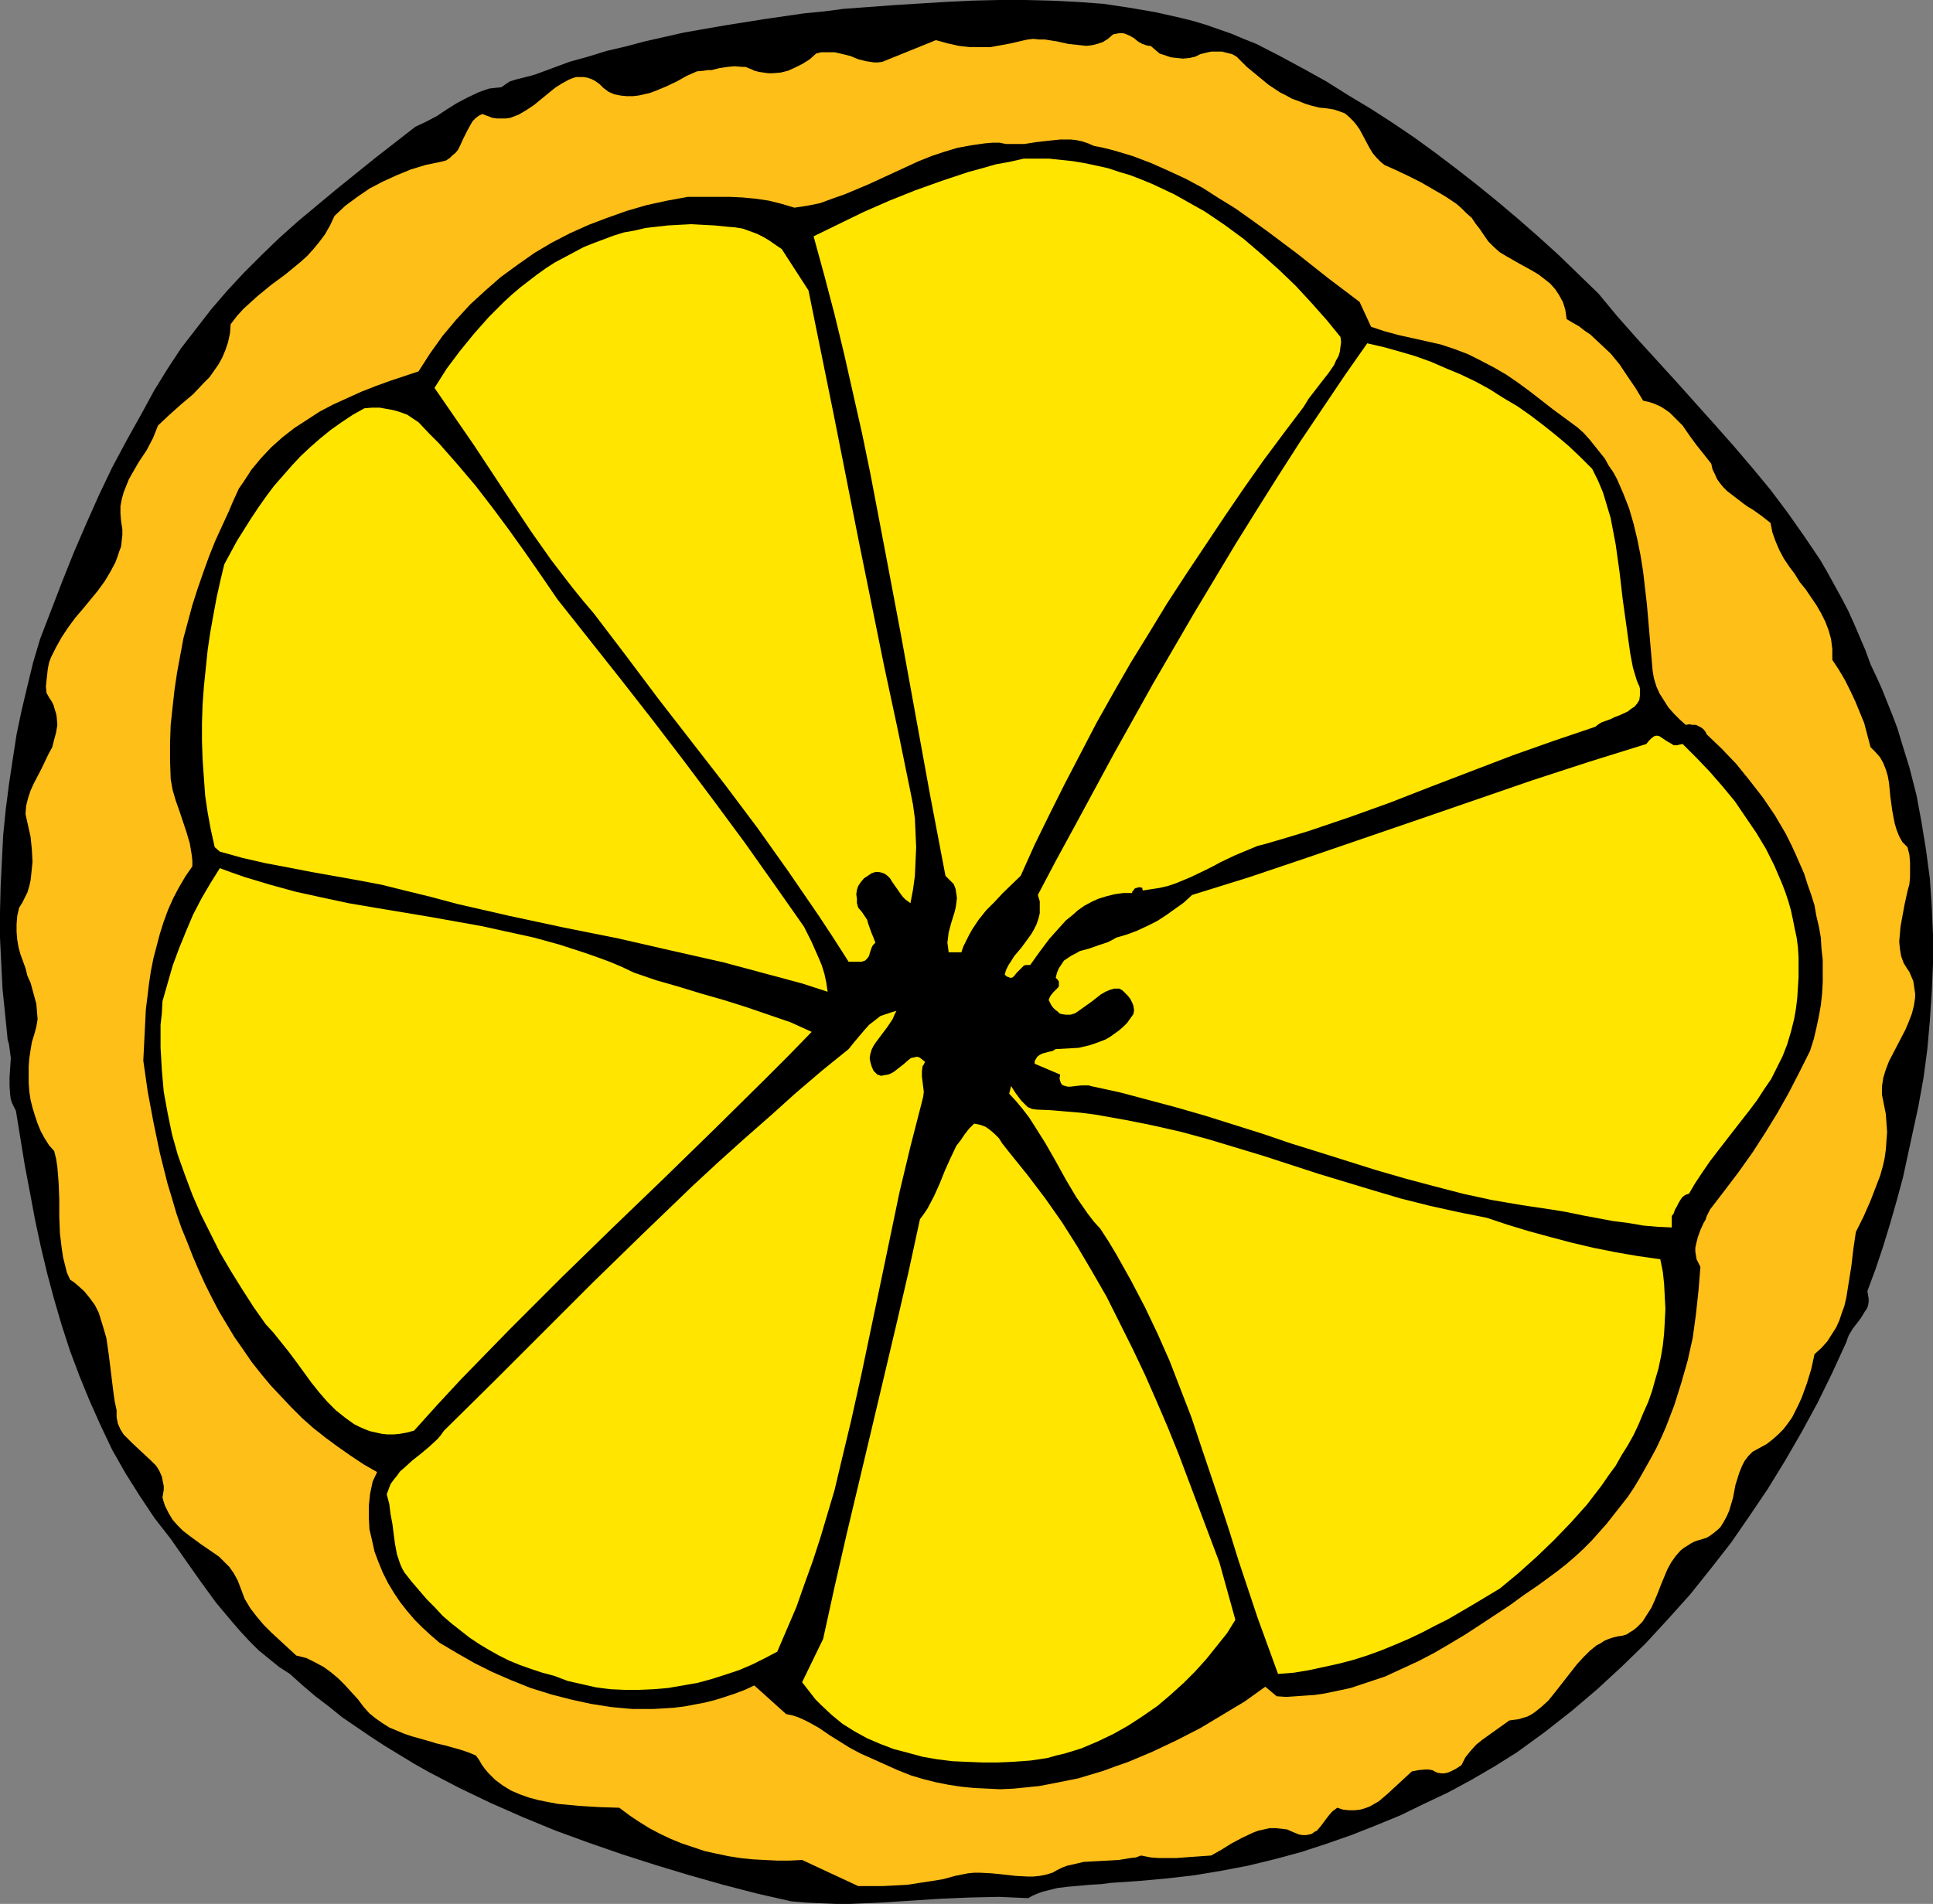 <?xml version="1.0" encoding="UTF-8" standalone="no"?>
<svg
   version="1.0"
   width="129.724mm"
   height="127.796mm"
   id="svg13"
   sodipodi:docname="Lemon Slice 3.wmf"
   xmlns:inkscape="http://www.inkscape.org/namespaces/inkscape"
   xmlns:sodipodi="http://sodipodi.sourceforge.net/DTD/sodipodi-0.dtd"
   xmlns="http://www.w3.org/2000/svg"
   xmlns:svg="http://www.w3.org/2000/svg">
  <rect width="100%" height="100%" fill="#808080" stroke="none"/>
  <sodipodi:namedview
     id="namedview13"
     pagecolor="#ffffff"
     bordercolor="#000000"
     borderopacity="0.25"
     inkscape:showpageshadow="2"
     inkscape:pageopacity="0.0"
     inkscape:pagecheckerboard="0"
     inkscape:deskcolor="#d1d1d1"
     inkscape:document-units="mm" />
  <defs
     id="defs1">
    <pattern
       id="WMFhbasepattern"
       patternUnits="userSpaceOnUse"
       width="6"
       height="6"
       x="0"
       y="0" />
  </defs>
  <path
     style="fill:#000000;fill-opacity:1;fill-rule:evenodd;stroke:none"
     d="m 405.454,74.495 4.686,5.656 4.848,5.494 10.019,10.988 9.696,10.827 5.01,5.656 4.686,5.494 4.686,5.656 4.363,5.817 4.202,5.979 4.04,5.979 1.778,3.07 1.778,3.232 1.778,3.232 1.778,3.393 1.454,3.232 1.454,3.393 1.454,3.393 1.293,3.555 1.454,3.07 1.454,3.232 1.293,3.232 1.293,3.232 1.293,3.393 0.97,3.232 2.101,6.787 1.778,6.949 1.293,6.949 1.131,6.949 0.97,7.272 0.485,7.11 0.323,7.272 v 7.272 l -0.323,7.272 -0.485,7.272 -0.646,7.272 -0.97,7.272 -1.293,7.11 -1.293,5.979 -1.293,5.979 -1.293,5.979 -1.616,5.979 -1.616,5.656 -1.778,5.817 -1.939,5.817 -2.101,5.656 0.162,0.97 0.162,0.97 v 0.808 l -0.162,0.97 -0.323,0.808 -0.485,0.646 -0.97,1.616 -0.97,1.293 -1.131,1.454 -0.97,1.616 -0.323,0.808 -0.323,0.97 -3.555,7.757 -3.717,7.595 -4.04,7.433 -4.202,7.272 -4.363,7.11 -4.686,6.949 -4.686,6.787 -5.171,6.625 -5.171,6.464 -5.656,6.302 -5.656,6.141 -5.979,5.817 -6.302,5.817 -6.464,5.494 -6.787,5.333 -7.11,5.171 -5.656,3.555 -5.818,3.393 -5.979,3.232 -6.141,2.909 -5.979,2.909 -6.302,2.586 -6.141,2.424 -6.464,2.262 -6.464,2.101 -6.626,1.778 -6.626,1.616 -6.787,1.293 -6.787,1.131 -6.949,0.808 -7.11,0.646 -7.11,0.485 -2.586,0.323 -2.747,0.162 -5.494,0.485 -2.747,0.323 -2.586,0.646 -1.293,0.323 -1.293,0.485 -1.131,0.485 -1.131,0.646 -3.717,-0.162 -3.717,-0.162 -7.434,0.162 -7.595,0.323 -7.434,0.485 -7.595,0.485 -7.595,0.323 h -3.717 l -3.878,-0.162 -3.717,-0.162 -3.717,-0.323 -8.565,-1.939 -8.726,-2.262 -8.565,-2.424 -8.565,-2.586 -8.565,-2.747 -8.403,-2.909 -8.403,-3.07 -8.242,-3.393 -8.08,-3.555 -8.08,-3.878 -7.757,-4.04 -3.717,-2.101 -3.717,-2.262 -3.717,-2.262 -3.717,-2.424 -3.555,-2.424 -3.555,-2.424 -3.394,-2.747 -3.394,-2.586 -3.232,-2.747 -3.232,-2.909 -2.747,-1.778 -2.586,-2.101 -2.586,-2.101 -2.262,-2.262 -2.262,-2.424 -2.101,-2.424 -4.202,-5.009 -3.878,-5.333 -3.878,-5.494 -3.717,-5.333 -4.04,-5.171 -1.939,-2.909 -1.939,-2.909 -3.555,-5.656 -3.394,-5.979 -2.909,-6.141 -2.747,-6.141 -2.586,-6.302 -2.424,-6.464 -2.101,-6.464 -1.939,-6.625 -1.778,-6.625 -1.616,-6.787 -1.454,-6.787 -1.293,-6.949 -1.293,-6.787 -2.262,-13.897 -0.485,-0.97 -0.485,-0.97 -0.323,-0.97 -0.162,-1.131 -0.162,-2.262 v -2.262 L 2.586,270.833 2.747,268.409 2.424,265.985 2.262,264.854 1.939,263.723 1.293,257.259 0.646,250.957 0.323,244.493 0,237.867 v -6.464 l 0.162,-6.464 0.323,-6.625 0.323,-6.464 0.646,-6.464 0.808,-6.302 0.97,-6.464 0.97,-6.302 1.293,-6.141 1.454,-6.141 1.454,-5.979 1.778,-5.979 5.656,-14.705 2.909,-7.272 3.07,-7.11 3.232,-7.272 3.394,-7.11 3.717,-6.949 3.878,-6.949 3.07,-5.656 3.394,-5.494 3.394,-5.171 3.878,-5.009 3.878,-5.009 4.04,-4.686 4.202,-4.525 4.363,-4.363 4.525,-4.363 4.686,-4.201 4.848,-4.04 4.848,-4.04 10.019,-8.08 10.181,-7.918 2.747,-1.293 2.747,-1.454 2.424,-1.616 2.586,-1.616 2.747,-1.454 2.747,-1.293 1.293,-0.485 1.454,-0.485 1.454,-0.162 1.616,-0.162 1.131,-0.808 0.97,-0.646 0.97,-0.323 1.131,-0.323 1.939,-0.485 1.293,-0.323 1.131,-0.323 4.363,-1.616 4.363,-1.616 4.686,-1.293 4.686,-1.454 4.848,-1.131 4.848,-1.293 10.019,-2.262 10.181,-1.778 10.181,-1.616 10.019,-1.454 5.01,-0.485 4.848,-0.646 13.09,-0.97 13.09,-0.808 6.626,-0.323 L 253.389,0 h 6.626 l 6.626,0.162 6.626,0.323 6.626,0.485 6.464,0.97 6.626,1.131 6.464,1.454 3.232,0.808 3.232,0.97 3.232,1.131 3.232,1.131 3.07,1.293 3.232,1.293 5.979,3.07 5.979,3.232 5.818,3.232 5.656,3.555 5.656,3.393 5.494,3.555 5.494,3.717 5.333,3.878 5.333,4.04 5.171,4.04 5.171,4.201 5.171,4.363 5.171,4.525 5.171,4.686 5.01,4.848 z"
     id="path1" />
  <path
     style="fill:#ffbf19;fill-opacity:1;fill-rule:evenodd;stroke:none"
     d="m 291.849,11.635 1.131,0.97 1.131,0.97 1.454,0.485 1.454,0.485 1.454,0.162 1.616,0.162 1.616,-0.162 1.454,-0.323 1.293,-0.646 1.293,-0.323 1.454,-0.323 h 1.293 1.454 l 1.293,0.323 1.293,0.323 1.131,0.646 2.586,2.586 2.747,2.262 2.747,2.262 2.909,1.939 1.616,0.808 1.454,0.808 1.778,0.646 1.616,0.646 1.616,0.485 1.939,0.485 1.778,0.162 1.939,0.323 1.454,0.485 1.293,0.485 1.131,0.97 0.97,0.97 0.808,0.97 0.808,1.131 2.586,4.848 0.808,1.293 0.97,1.131 0.97,0.97 0.97,0.808 1.454,0.646 1.454,0.646 3.07,1.454 3.232,1.616 3.07,1.778 3.07,1.778 2.909,1.939 1.293,1.131 1.293,1.293 1.293,1.131 0.97,1.454 1.131,1.454 0.97,1.454 1.131,1.616 1.454,1.454 1.454,1.293 1.616,0.97 3.394,1.939 3.232,1.778 1.616,0.97 1.454,1.131 1.454,1.131 1.293,1.454 0.97,1.454 0.97,1.778 0.323,0.97 0.323,1.131 0.162,1.131 0.162,1.131 1.616,0.97 1.454,0.808 1.454,1.131 1.454,0.97 2.586,2.424 2.586,2.424 2.262,2.747 1.939,2.909 2.101,3.07 1.939,3.232 1.454,0.323 1.454,0.485 1.454,0.646 1.293,0.808 1.131,0.808 1.131,1.131 2.101,2.101 1.778,2.586 1.778,2.424 1.939,2.424 1.778,2.262 0.323,1.454 0.646,1.293 0.485,1.131 0.808,1.131 0.808,0.97 0.97,0.97 2.101,1.616 2.101,1.616 1.131,0.808 1.131,0.646 2.262,1.616 2.262,1.778 0.485,2.424 0.808,2.262 0.97,2.262 1.131,2.101 1.293,1.939 1.454,1.939 1.293,2.101 1.454,1.778 2.747,4.04 1.131,1.939 1.131,2.262 0.808,2.101 0.646,2.262 0.323,2.586 v 1.293 1.454 l 1.616,2.424 1.616,2.747 1.293,2.586 1.293,2.747 1.131,2.747 1.131,2.747 0.808,3.07 0.808,3.07 1.293,1.293 1.131,1.293 0.808,1.454 0.646,1.616 0.485,1.616 0.323,1.778 0.323,3.393 0.485,3.555 0.323,1.778 0.323,1.616 0.485,1.616 0.646,1.616 0.808,1.454 1.293,1.293 0.485,1.939 0.162,1.939 v 1.778 1.939 l -0.162,1.778 -0.485,1.778 -0.808,3.717 -0.646,3.555 -0.323,1.778 -0.162,1.939 -0.162,1.778 0.162,1.778 0.323,1.939 0.646,1.778 0.808,1.293 0.646,0.97 0.485,1.131 0.485,1.131 0.162,0.97 0.162,1.131 0.162,1.131 v 0.97 l -0.323,2.101 -0.485,1.939 -0.808,2.101 -0.808,1.939 -2.101,4.04 -2.101,4.04 -0.808,2.101 -0.646,2.101 -0.323,2.101 v 1.131 1.131 l 0.485,2.424 0.485,2.424 0.162,2.262 0.162,2.262 -0.162,2.262 -0.162,2.262 -0.323,2.262 -0.485,2.101 -0.646,2.262 -0.808,2.101 -1.616,4.201 -1.778,4.04 -1.939,3.878 -0.646,4.363 -0.485,4.201 -0.646,4.04 -0.646,4.04 -0.485,2.101 -0.646,1.778 -0.646,1.939 -0.808,1.778 -1.131,1.778 -1.131,1.778 -1.454,1.616 -1.778,1.616 -0.808,3.717 -1.131,3.717 -1.293,3.555 -0.808,1.778 -0.808,1.616 -0.808,1.616 -1.131,1.616 -1.131,1.454 -1.293,1.293 -1.454,1.293 -1.454,1.131 -1.778,0.97 -1.778,0.97 -1.131,1.131 -0.97,1.293 -0.646,1.293 -0.646,1.616 -0.97,3.07 -0.646,3.393 -0.485,1.616 -0.485,1.616 -0.646,1.454 -0.808,1.454 -0.808,1.293 -1.293,1.131 -1.293,0.97 -0.808,0.485 -0.97,0.323 -1.131,0.323 -0.97,0.323 -0.97,0.485 -0.97,0.646 -0.808,0.485 -0.808,0.646 -1.293,1.454 -1.131,1.616 -0.97,1.778 -1.616,3.878 -0.808,2.101 -0.808,1.939 -0.808,1.778 -1.131,1.778 -1.131,1.778 -1.454,1.454 -0.808,0.646 -0.808,0.485 -0.97,0.646 -1.131,0.323 -1.131,0.162 -1.293,0.323 -0.97,0.323 -1.131,0.485 -0.97,0.646 -0.97,0.485 -1.778,1.454 -1.616,1.616 -1.616,1.778 -2.909,3.717 -2.909,3.717 -1.454,1.778 -1.778,1.616 -1.616,1.293 -0.97,0.646 -0.97,0.485 -1.131,0.323 -0.97,0.323 -1.293,0.162 -1.131,0.162 -3.394,2.424 -3.394,2.424 -1.616,1.293 -1.454,1.616 -1.293,1.616 -0.97,1.939 -1.454,0.97 -1.293,0.646 -0.808,0.323 -0.808,0.162 h -0.808 l -0.97,-0.162 -0.646,-0.323 -0.646,-0.323 -0.97,-0.162 h -0.808 l -1.778,0.162 -1.616,0.323 -2.101,1.939 -2.101,1.939 -2.101,1.939 -2.101,1.778 -1.131,0.646 -1.131,0.646 -1.293,0.485 -1.131,0.323 -1.454,0.162 h -1.293 l -1.616,-0.162 -1.454,-0.485 -0.646,0.485 -0.646,0.485 -0.97,1.131 -0.97,1.293 -0.97,1.293 -0.97,1.131 -0.646,0.323 -0.646,0.485 -0.646,0.162 -0.808,0.162 h -0.808 l -0.97,-0.162 -1.616,-0.646 -1.454,-0.646 -1.454,-0.162 -1.454,-0.162 h -1.454 l -1.454,0.323 -1.454,0.323 -1.293,0.485 -2.747,1.293 -2.747,1.454 -2.586,1.616 -2.586,1.454 -2.262,0.162 -2.262,0.162 -2.262,0.162 -2.101,0.162 h -2.101 -2.262 l -2.101,-0.162 -2.424,-0.485 -1.293,0.485 -1.454,0.162 -2.909,0.485 -2.909,0.162 -2.909,0.162 -3.07,0.162 -2.747,0.646 -1.454,0.323 -1.293,0.485 -1.293,0.646 -1.131,0.646 -1.616,0.485 -1.616,0.323 -1.616,0.162 h -1.454 l -3.07,-0.162 -2.909,-0.323 -3.07,-0.323 -3.07,-0.162 h -1.454 l -1.616,0.162 -1.616,0.323 -1.616,0.323 -2.909,0.808 -2.909,0.485 -3.232,0.485 -3.07,0.485 -3.07,0.162 -3.232,0.162 h -3.07 -3.07 l -14.221,-6.625 -3.232,0.162 h -3.07 l -3.232,-0.162 -3.07,-0.162 -3.07,-0.323 -3.07,-0.485 -3.07,-0.646 -2.909,-0.646 -2.909,-0.97 -2.909,-0.97 -2.747,-1.131 -2.747,-1.293 -2.747,-1.454 -2.586,-1.616 -2.424,-1.616 -2.586,-1.939 -5.171,-0.162 -2.586,-0.162 -2.586,-0.162 -5.171,-0.485 -2.586,-0.485 -2.424,-0.485 -2.424,-0.646 -2.262,-0.808 -2.262,-0.97 -2.101,-1.293 -1.939,-1.454 -1.778,-1.778 -0.808,-0.97 -0.808,-1.131 -0.646,-1.131 -0.808,-1.131 -1.939,-0.808 -1.939,-0.646 -4.04,-1.131 -2.101,-0.485 -2.101,-0.646 -4.04,-1.131 -1.939,-0.646 -1.939,-0.808 -1.939,-0.808 -1.778,-1.131 -1.616,-1.131 -1.616,-1.293 -1.454,-1.616 -1.454,-1.939 -1.616,-1.778 -1.778,-1.939 -1.616,-1.616 -1.939,-1.616 -1.778,-1.293 -2.101,-1.131 -2.262,-1.131 -1.293,-0.323 -1.293,-0.323 -4.202,-3.878 -2.101,-1.939 -1.939,-1.939 -1.778,-2.101 -1.616,-2.101 -1.454,-2.424 -0.485,-1.293 -0.485,-1.293 -0.808,-2.101 -0.97,-1.778 -1.131,-1.616 -1.293,-1.293 -1.293,-1.293 -1.616,-1.131 -3.07,-2.101 -3.07,-2.262 -1.454,-1.131 -1.293,-1.293 -1.293,-1.454 -0.97,-1.616 -0.97,-1.939 -0.323,-0.97 -0.323,-1.131 0.162,-0.97 0.162,-0.97 v -0.97 l -0.162,-0.808 -0.323,-1.616 -0.646,-1.454 -0.808,-1.293 -1.131,-1.131 -2.424,-2.262 -2.424,-2.262 -1.131,-1.131 -1.131,-1.131 -0.808,-1.293 -0.646,-1.454 -0.162,-0.808 -0.162,-0.808 v -0.808 -0.97 l -0.485,-2.262 -0.323,-2.262 -1.131,-9.211 -0.646,-4.525 -0.646,-2.262 -0.646,-2.101 -0.646,-2.101 -0.97,-1.939 -1.293,-1.778 -1.454,-1.778 -1.616,-1.454 -0.97,-0.808 -0.97,-0.646 -0.808,-1.778 -0.485,-1.939 -0.485,-1.939 -0.323,-2.101 -0.485,-4.04 -0.162,-4.201 v -4.363 l -0.162,-4.201 -0.323,-4.04 -0.323,-2.101 -0.485,-1.939 -1.293,-1.454 -1.131,-1.778 -0.97,-1.778 -0.808,-1.939 -0.646,-1.939 -0.646,-2.101 -0.485,-1.939 -0.323,-2.101 -0.162,-2.262 v -2.101 -2.101 l 0.162,-2.101 0.323,-2.101 0.323,-1.939 0.646,-2.101 0.485,-1.778 0.323,-1.939 -0.162,-1.939 -0.162,-1.939 -0.485,-1.778 -0.97,-3.555 -0.808,-1.778 -0.485,-1.939 -1.293,-3.555 -0.485,-1.778 -0.323,-1.939 -0.162,-1.939 v -1.939 l 0.162,-2.101 0.485,-2.101 0.808,-1.293 0.646,-1.293 0.646,-1.293 0.485,-1.616 0.323,-1.454 0.162,-1.454 0.162,-1.616 0.162,-1.616 -0.162,-3.07 -0.323,-3.232 -0.646,-2.909 -0.646,-2.909 0.162,-2.101 0.485,-1.939 0.646,-1.939 0.808,-1.778 1.939,-3.717 1.778,-3.717 0.97,-1.778 0.485,-1.939 0.485,-1.778 0.323,-1.939 -0.162,-1.939 -0.162,-0.97 -0.323,-0.97 -0.323,-1.131 -0.485,-0.97 -0.646,-0.97 -0.646,-1.131 -0.162,-1.616 0.162,-1.616 0.162,-1.454 0.162,-1.454 0.323,-1.616 0.485,-1.293 1.293,-2.586 1.454,-2.586 1.616,-2.424 1.778,-2.424 1.939,-2.262 3.717,-4.525 1.778,-2.424 1.454,-2.424 1.293,-2.424 0.485,-1.293 0.485,-1.454 0.485,-1.293 0.162,-1.454 0.162,-1.454 v -1.454 l -0.323,-2.101 -0.162,-1.939 v -1.778 l 0.323,-1.778 0.485,-1.778 0.646,-1.616 0.646,-1.616 0.808,-1.454 1.778,-3.07 1.939,-2.909 1.616,-3.07 0.646,-1.616 0.646,-1.616 2.747,-2.586 3.07,-2.747 3.07,-2.586 2.747,-2.909 1.454,-1.454 1.131,-1.616 1.131,-1.616 0.97,-1.778 0.808,-1.939 0.646,-1.939 0.485,-2.262 0.162,-2.262 1.616,-2.101 1.616,-1.778 1.778,-1.616 1.778,-1.616 3.555,-2.909 3.717,-2.747 3.717,-3.07 1.616,-1.454 1.616,-1.778 1.454,-1.778 1.454,-1.939 1.293,-2.262 1.131,-2.424 2.747,-2.586 3.07,-2.262 3.07,-2.101 3.394,-1.778 3.555,-1.616 3.555,-1.454 3.717,-1.131 3.878,-0.808 1.293,-0.323 0.97,-0.646 0.646,-0.646 0.808,-0.646 0.646,-0.808 0.485,-0.97 0.808,-1.778 0.97,-1.939 0.97,-1.778 0.485,-0.808 0.646,-0.646 0.808,-0.646 0.97,-0.485 1.293,0.485 1.293,0.485 1.131,0.162 h 1.293 0.97 l 1.131,-0.162 2.101,-0.808 1.939,-1.131 1.939,-1.293 1.778,-1.454 1.778,-1.454 1.778,-1.454 1.778,-1.131 1.778,-0.97 0.808,-0.323 0.97,-0.323 h 0.97 0.97 l 0.97,0.162 0.97,0.323 0.97,0.485 1.131,0.808 0.97,0.97 1.293,0.97 1.454,0.646 1.616,0.323 1.616,0.162 h 1.454 l 1.454,-0.162 1.454,-0.323 1.454,-0.323 1.293,-0.485 2.747,-1.131 2.747,-1.293 2.586,-1.454 2.586,-1.131 1.778,-0.162 0.97,-0.162 h 0.97 l 1.939,-0.485 2.101,-0.323 1.778,-0.162 1.939,0.162 h 0.808 l 0.808,0.323 0.808,0.323 0.646,0.323 1.293,0.323 1.131,0.162 1.131,0.162 h 0.97 l 2.101,-0.162 1.939,-0.485 1.778,-0.808 1.939,-0.97 1.778,-1.131 1.616,-1.454 1.293,-0.323 h 1.131 1.131 1.131 l 2.101,0.485 1.939,0.485 1.939,0.808 1.939,0.485 2.101,0.323 h 0.97 l 1.131,-0.162 13.574,-5.494 2.909,0.808 2.909,0.646 2.747,0.323 h 2.586 2.586 l 2.747,-0.485 2.586,-0.485 2.747,-0.646 1.454,-0.323 1.454,-0.162 1.454,0.162 h 1.454 l 3.07,0.485 2.909,0.646 3.07,0.323 1.454,0.162 1.454,-0.162 1.293,-0.323 1.454,-0.485 1.293,-0.808 1.293,-1.131 0.808,-0.162 0.808,-0.162 h 0.808 l 0.646,0.162 1.131,0.485 1.131,0.646 0.97,0.808 1.131,0.646 0.97,0.323 0.646,0.162 z"
     id="path2" />
  <path
     style="fill:#000000;fill-opacity:1;fill-rule:evenodd;stroke:none"
     d="m 344.854,76.596 2.909,6.302 3.394,1.131 3.555,0.97 7.272,1.616 3.555,0.808 3.394,1.131 3.394,1.293 1.616,0.808 1.616,0.808 3.394,1.778 3.07,1.778 3.07,2.101 3.07,2.262 2.909,2.262 2.909,2.262 3.07,2.262 3.07,2.262 1.616,1.454 1.454,1.616 1.293,1.616 1.293,1.616 1.293,1.616 0.97,1.778 1.131,1.616 0.97,1.778 1.616,3.717 1.454,3.717 1.131,3.878 0.97,4.04 0.808,4.04 0.646,4.04 0.485,4.201 0.485,4.201 1.454,16.806 0.323,1.939 0.646,2.101 0.808,1.778 1.131,1.778 1.131,1.778 1.454,1.616 1.454,1.454 1.454,1.293 0.97,-0.162 0.646,0.162 h 0.97 l 0.646,0.323 0.646,0.323 0.646,0.485 0.485,0.646 0.323,0.646 3.717,3.555 3.717,3.878 3.394,4.201 3.394,4.363 3.07,4.525 2.747,4.686 1.293,2.586 1.131,2.424 1.131,2.586 1.131,2.586 0.808,2.586 0.97,2.747 0.808,2.586 0.485,2.747 0.646,2.747 0.485,2.747 0.162,2.747 0.323,2.909 v 2.747 2.909 l -0.162,2.909 -0.323,2.909 -0.485,2.747 -0.646,3.07 -0.646,2.747 -0.97,3.07 -2.586,5.171 -2.747,5.333 -2.909,5.171 -3.07,5.009 -3.232,5.009 -3.555,5.009 -3.555,4.686 -3.717,4.848 -0.808,1.616 -0.323,0.97 -0.485,0.808 -0.808,1.778 -0.646,1.778 -0.485,1.939 -0.162,0.808 v 0.97 l 0.162,0.97 0.162,0.97 0.485,0.97 0.485,0.97 -0.485,5.979 -0.646,5.979 -0.808,5.979 -1.293,5.817 -1.616,5.656 -1.778,5.656 -2.101,5.494 -1.131,2.586 -1.293,2.747 -1.293,2.424 -1.454,2.586 -1.454,2.586 -1.454,2.424 -1.616,2.424 -1.778,2.262 -1.778,2.262 -1.778,2.262 -3.878,4.363 -2.101,2.101 -2.101,1.939 -2.262,1.939 -2.262,1.778 -2.424,1.778 -2.424,1.778 -3.555,2.424 -3.555,2.586 -7.595,5.009 -3.717,2.424 -4.04,2.424 -3.878,2.262 -4.04,2.101 -4.202,1.939 -4.202,1.939 -4.363,1.454 -4.363,1.454 -4.525,0.97 -2.424,0.485 -2.262,0.323 -2.424,0.162 -2.262,0.162 -2.424,0.162 -2.424,-0.162 -2.909,-2.424 -5.171,3.717 -5.656,3.393 -5.656,3.393 -5.979,3.07 -6.141,2.909 -3.07,1.293 -3.07,1.293 -3.232,1.131 -3.07,1.131 -3.232,0.97 -3.232,0.97 -3.232,0.646 -3.232,0.646 -3.394,0.646 -3.232,0.323 -3.232,0.323 -3.394,0.162 -3.232,-0.162 -3.394,-0.162 -3.232,-0.323 -3.232,-0.485 -3.232,-0.646 -3.232,-0.808 -3.232,-0.97 -3.232,-1.293 -3.232,-1.454 -3.232,-1.454 -1.454,-0.646 -1.454,-0.646 -2.747,-1.454 -2.586,-1.616 -2.586,-1.616 -2.586,-1.778 -2.586,-1.454 -1.293,-0.646 -1.454,-0.646 -1.454,-0.485 -1.616,-0.323 -8.08,-7.272 -2.424,1.131 -2.586,0.97 -2.424,0.808 -2.586,0.808 -2.586,0.646 -2.586,0.485 -2.586,0.485 -2.586,0.323 -2.586,0.162 -2.747,0.162 h -2.586 -2.586 l -5.333,-0.485 -5.171,-0.808 -5.171,-1.131 -5.01,-1.293 -5.171,-1.616 -4.848,-1.939 -4.848,-2.101 -4.525,-2.262 -4.525,-2.586 -4.363,-2.586 -2.262,-1.939 -2.101,-1.939 -1.939,-1.939 -1.939,-2.262 -1.778,-2.262 -1.616,-2.424 -1.454,-2.424 -1.293,-2.586 -1.131,-2.747 -0.97,-2.586 -0.646,-2.909 -0.646,-2.747 -0.162,-3.07 v -2.909 l 0.323,-3.07 0.646,-3.07 1.131,-2.424 -3.394,-1.939 -3.394,-2.262 -3.232,-2.262 -3.07,-2.262 -3.07,-2.424 -2.909,-2.586 -2.747,-2.747 -2.586,-2.747 -2.586,-2.747 -2.424,-2.909 -2.424,-3.07 -2.101,-3.07 -2.262,-3.232 -1.939,-3.232 -1.939,-3.232 -1.778,-3.393 -1.778,-3.555 -1.616,-3.555 -1.454,-3.393 -1.454,-3.717 -1.454,-3.555 -1.293,-3.717 -1.131,-3.878 -1.131,-3.717 -1.939,-7.757 -1.616,-7.757 -1.454,-7.757 -1.131,-7.918 0.323,-6.464 0.323,-6.464 0.808,-6.625 0.485,-3.232 0.646,-3.232 0.808,-3.07 0.808,-3.07 0.97,-3.07 1.131,-3.07 1.293,-2.909 1.454,-2.747 1.616,-2.747 1.778,-2.586 v -1.454 l -0.162,-1.454 -0.485,-2.909 -0.808,-2.747 -1.778,-5.333 -0.97,-2.747 -0.808,-2.747 -0.485,-2.747 -0.162,-4.686 v -4.525 l 0.162,-4.525 0.485,-4.525 0.485,-4.363 0.646,-4.363 0.808,-4.363 0.808,-4.363 1.131,-4.201 1.131,-4.201 1.293,-4.04 1.454,-4.201 1.454,-4.04 1.616,-4.04 1.778,-3.878 1.778,-3.878 0.808,-1.939 0.808,-1.778 0.808,-1.778 1.131,-1.616 2.101,-3.232 2.424,-2.909 2.586,-2.747 2.909,-2.586 2.909,-2.262 3.232,-2.101 3.232,-2.101 3.394,-1.778 3.555,-1.616 3.555,-1.616 3.717,-1.454 3.555,-1.293 7.272,-2.424 2.909,-4.525 3.232,-4.525 3.394,-4.04 3.555,-3.878 3.878,-3.555 3.878,-3.393 4.202,-3.07 4.363,-3.07 4.363,-2.586 4.686,-2.424 4.686,-2.101 4.686,-1.778 5.01,-1.778 5.01,-1.454 5.171,-1.131 5.333,-0.97 h 3.555 3.555 3.394 l 3.394,0.162 3.394,0.323 3.232,0.485 3.232,0.808 3.232,0.97 3.232,-0.485 3.232,-0.646 3.07,-1.131 3.232,-1.131 3.07,-1.293 3.07,-1.293 6.302,-2.909 6.302,-2.909 3.232,-1.293 3.394,-1.131 3.232,-0.97 3.555,-0.646 3.394,-0.485 1.939,-0.162 h 1.778 l 1.616,0.323 h 1.616 3.07 l 3.07,-0.485 2.909,-0.323 3.07,-0.323 h 2.747 l 1.454,0.162 1.454,0.323 1.454,0.485 1.454,0.646 2.424,0.485 2.586,0.646 4.848,1.454 4.686,1.778 4.363,1.939 4.525,2.101 4.202,2.262 4.04,2.586 4.202,2.586 3.878,2.747 4.04,2.909 7.757,5.817 7.757,6.141 z"
     id="path3" />
  <path
     style="fill:#ffe500;fill-opacity:1;fill-rule:evenodd;stroke:none"
     d="m 340.006,85.484 0.162,1.293 -0.162,1.131 -0.162,1.293 -0.323,1.131 -0.646,1.131 -0.485,1.131 -1.454,2.101 -1.778,2.262 -1.616,2.101 -1.616,2.101 -1.293,2.101 -5.01,6.625 -5.171,6.949 -5.01,7.11 -4.848,7.11 -4.848,7.272 -4.848,7.272 -4.848,7.433 -4.525,7.433 -4.686,7.595 -4.363,7.595 -4.363,7.757 -4.04,7.757 -4.04,7.757 -3.878,7.757 -3.717,7.595 -3.555,7.918 -4.525,4.363 -2.101,2.262 -2.101,2.101 -1.939,2.424 -1.616,2.424 -0.808,1.454 -0.646,1.293 -0.808,1.616 -0.485,1.454 h -3.232 l -0.162,-1.293 -0.162,-1.131 0.162,-1.293 0.162,-1.293 0.646,-2.424 0.808,-2.586 0.323,-1.293 0.162,-1.131 0.162,-1.293 -0.162,-1.131 -0.162,-1.131 -0.485,-1.293 -0.97,-0.97 -1.131,-1.131 -3.878,-20.361 -7.434,-40.883 -3.878,-20.523 -3.878,-20.361 -2.101,-10.18 -2.262,-10.019 -2.262,-10.019 -2.424,-10.019 -2.586,-9.857 -2.747,-10.019 6.302,-3.07 6.302,-3.07 6.626,-2.909 6.464,-2.586 6.787,-2.424 6.787,-2.262 3.555,-0.97 3.394,-0.97 3.555,-0.646 3.555,-0.808 h 3.232 3.07 l 3.07,0.323 3.07,0.323 2.909,0.485 3.07,0.646 2.909,0.646 2.909,0.97 2.747,0.808 2.909,1.131 2.747,1.131 2.747,1.293 2.747,1.293 2.586,1.454 2.586,1.454 2.586,1.454 5.01,3.393 4.848,3.555 4.525,3.878 4.525,4.04 4.202,4.04 3.878,4.201 3.878,4.363 z"
     id="path4" />
  <path
     style="fill:#ffe500;fill-opacity:1;fill-rule:evenodd;stroke:none"
     d="m 198.283,63.184 6.787,10.504 6.464,31.834 6.302,31.834 6.464,31.834 3.394,15.836 3.232,15.836 0.646,3.232 0.485,3.555 0.162,3.555 0.162,3.717 -0.162,3.717 -0.162,3.555 -0.485,3.555 -0.646,3.393 -0.646,-0.485 -0.646,-0.485 -0.646,-0.646 -0.485,-0.646 -1.131,-1.616 -1.131,-1.616 -0.485,-0.808 -0.646,-0.646 -0.646,-0.485 -0.808,-0.323 -0.808,-0.162 h -0.808 l -0.97,0.323 -0.97,0.646 -0.97,0.646 -0.808,0.97 -0.646,0.97 -0.323,0.97 -0.162,1.131 0.162,1.131 v 1.131 l 0.323,1.131 0.97,1.131 0.646,0.97 0.646,0.97 0.323,1.131 0.808,2.262 0.485,1.131 0.485,1.293 -0.646,0.646 -0.323,0.646 -0.485,1.454 -0.162,0.646 -0.485,0.646 -0.485,0.485 -0.485,0.162 -0.485,0.162 h -3.232 l -3.717,-5.817 -3.717,-5.656 -3.878,-5.656 -3.878,-5.656 -7.918,-11.15 -8.242,-10.988 -8.403,-10.827 -8.403,-10.827 -8.242,-10.988 -8.242,-10.827 -2.747,-3.232 -2.747,-3.393 -5.333,-6.949 -5.01,-7.11 -4.848,-7.272 -9.696,-14.705 -5.01,-7.272 -5.01,-7.272 3.07,-4.848 3.394,-4.525 3.555,-4.363 3.717,-4.201 3.878,-3.878 2.101,-1.939 2.101,-1.778 2.101,-1.616 2.101,-1.616 2.262,-1.616 2.262,-1.454 2.424,-1.293 2.424,-1.293 2.424,-1.293 2.424,-0.97 2.586,-0.97 2.586,-0.97 2.586,-0.808 2.747,-0.485 2.747,-0.646 2.747,-0.323 2.909,-0.323 2.909,-0.162 3.07,-0.162 2.909,0.162 3.07,0.162 3.232,0.323 1.939,0.162 1.939,0.323 1.778,0.646 1.778,0.646 1.616,0.808 1.616,0.97 1.616,1.131 z"
     id="path5" />
  <path
     style="fill:#ffe500;fill-opacity:1;fill-rule:evenodd;stroke:none"
     d="m 403.838,118.934 1.454,2.909 1.293,3.07 0.97,3.232 0.97,3.232 0.646,3.393 0.646,3.393 0.97,6.949 0.808,6.949 0.97,6.949 0.485,3.555 0.485,3.393 0.646,3.393 0.97,3.232 0.323,0.808 0.323,0.646 0.162,0.646 v 0.646 1.131 l -0.162,1.131 -0.485,0.808 -0.646,0.808 -0.97,0.646 -0.808,0.646 -2.101,0.97 -1.293,0.485 -0.97,0.485 -2.262,0.808 -0.808,0.485 -0.808,0.646 -10.504,3.555 -10.504,3.717 -20.685,7.918 -10.342,4.04 -10.342,3.717 -10.504,3.555 -5.333,1.616 -5.494,1.616 -1.939,0.485 -1.939,0.808 -3.878,1.616 -3.717,1.778 -1.778,0.97 -1.939,0.97 -3.717,1.778 -1.939,0.808 -1.939,0.808 -1.939,0.646 -2.101,0.485 -2.101,0.323 -2.101,0.323 -0.162,-0.323 v -0.323 l -0.485,-0.162 h -0.485 l -0.485,0.162 -0.485,0.162 -0.323,0.485 -0.323,0.323 v 0.323 h -2.262 l -2.262,0.323 -1.939,0.485 -2.101,0.646 -1.778,0.808 -1.778,0.97 -1.616,1.131 -1.454,1.293 -1.616,1.293 -1.454,1.616 -2.747,3.07 -2.424,3.232 -2.424,3.393 h -0.646 -0.485 l -0.485,0.162 -0.323,0.323 -0.808,0.808 -0.646,0.646 -0.646,0.808 -0.323,0.323 -0.323,0.162 h -0.485 l -0.323,-0.162 -0.485,-0.162 -0.485,-0.485 0.323,-1.131 0.646,-1.293 0.646,-0.97 0.808,-1.293 1.778,-2.101 1.778,-2.424 0.808,-1.131 0.646,-1.131 0.646,-1.293 0.485,-1.454 0.323,-1.293 v -1.454 -1.616 l -0.485,-1.616 4.686,-8.888 4.848,-8.888 9.696,-17.937 10.019,-17.937 10.342,-17.775 5.333,-8.888 5.333,-8.888 5.333,-8.565 5.494,-8.726 5.494,-8.565 5.656,-8.403 5.656,-8.403 5.656,-8.08 4.202,0.97 4.04,1.131 3.878,1.131 4.04,1.454 3.717,1.616 3.878,1.616 3.717,1.778 3.555,1.939 3.555,2.262 3.555,2.101 3.232,2.262 3.394,2.586 3.232,2.586 3.07,2.586 3.07,2.909 z"
     id="path6" />
  <path
     style="fill:#ffe500;fill-opacity:1;fill-rule:evenodd;stroke:none"
     d="m 106.171,107.137 2.586,2.747 2.586,2.586 4.686,5.333 4.525,5.333 4.363,5.656 4.202,5.656 4.04,5.656 4.04,5.817 4.202,6.141 15.998,20.199 8.08,10.342 7.918,10.342 7.757,10.342 7.757,10.504 7.434,10.504 7.595,10.827 1.939,3.878 1.778,4.04 0.808,1.939 0.646,2.101 0.485,2.262 0.323,2.262 -6.464,-2.101 -6.626,-1.778 -6.626,-1.778 -6.626,-1.778 -13.574,-3.07 -13.413,-3.07 -13.736,-2.747 -13.574,-2.909 -13.413,-3.07 -6.626,-1.778 -6.626,-1.616 -5.818,-1.454 -5.979,-1.131 -11.797,-2.101 -5.818,-1.131 -5.979,-1.131 -5.656,-1.293 -5.818,-1.616 -1.293,-1.131 -0.97,-4.363 -0.808,-4.363 -0.646,-4.363 -0.323,-4.525 -0.323,-4.686 -0.162,-4.525 v -4.686 l 0.162,-4.686 0.323,-4.525 0.485,-4.686 0.485,-4.686 0.646,-4.363 0.808,-4.525 0.808,-4.363 0.97,-4.363 0.97,-4.04 3.232,-5.979 3.555,-5.656 1.939,-2.909 1.939,-2.747 1.939,-2.586 2.262,-2.586 2.262,-2.586 2.262,-2.424 2.424,-2.262 2.586,-2.262 2.586,-2.101 2.747,-1.939 2.909,-1.939 2.909,-1.616 1.939,-0.162 h 1.939 l 1.778,0.323 1.778,0.323 1.616,0.485 1.778,0.646 1.454,0.97 z"
     id="path7" />
  <path
     style="fill:#ffffff;fill-opacity:1;fill-rule:evenodd;stroke:none"
     d="m 297.667,157.232 -7.757,13.412 z"
     id="path8" />
  <path
     style="fill:#ffe500;fill-opacity:1;fill-rule:evenodd;stroke:none"
     d="m 426.785,188.743 3.555,3.555 3.394,3.555 3.232,3.717 3.07,3.717 2.747,4.04 2.747,4.04 2.424,4.04 2.101,4.201 1.939,4.525 0.808,2.101 0.808,2.424 0.646,2.262 0.485,2.262 0.485,2.424 0.485,2.262 0.323,2.424 0.162,2.586 v 2.424 2.586 l -0.162,2.586 -0.162,2.586 -0.323,2.747 -0.485,2.747 -0.808,3.232 -0.97,3.232 -1.131,2.909 -1.454,2.909 -1.454,2.909 -1.778,2.586 -1.778,2.747 -1.939,2.586 -4.04,5.171 -3.878,5.009 -2.101,2.747 -1.778,2.586 -1.939,2.909 -1.616,2.747 -0.97,0.323 -0.646,0.485 -0.485,0.646 -0.485,0.808 -0.485,0.97 -0.485,0.808 -0.323,0.97 -0.485,0.646 v 2.909 l -3.555,-0.162 -3.717,-0.323 -3.717,-0.646 -3.878,-0.485 -7.757,-1.454 -3.878,-0.808 -3.878,-0.646 -7.595,-1.131 -7.595,-1.293 -7.434,-1.616 -7.434,-1.939 -7.272,-1.939 -7.272,-2.101 -14.382,-4.525 -7.272,-2.262 -7.11,-2.424 -14.382,-4.525 -7.272,-2.101 -7.272,-1.939 -7.272,-1.939 -7.434,-1.616 -0.485,-0.162 h -0.646 -1.293 l -1.454,0.162 -1.293,0.162 h -0.646 l -0.646,-0.162 -0.485,-0.162 -0.323,-0.162 -0.323,-0.485 -0.162,-0.485 -0.162,-0.646 0.162,-0.97 -6.464,-2.747 v -0.646 l 0.162,-0.323 0.485,-0.808 0.646,-0.485 0.646,-0.323 1.778,-0.485 0.808,-0.162 0.808,-0.485 2.909,-0.162 2.909,-0.162 2.747,-0.646 1.454,-0.485 1.293,-0.485 1.293,-0.485 1.131,-0.646 1.131,-0.808 1.131,-0.808 1.131,-0.97 0.97,-0.97 0.808,-1.131 0.808,-1.131 0.162,-0.97 -0.162,-1.131 -0.323,-0.808 -0.485,-0.97 -0.646,-0.808 -0.646,-0.646 -0.646,-0.646 -0.808,-0.485 h -1.293 l -1.131,0.323 -1.131,0.485 -1.131,0.646 -2.262,1.778 -2.262,1.616 -1.131,0.808 -0.97,0.646 -1.131,0.323 h -1.131 l -1.131,-0.162 -0.485,-0.162 -0.485,-0.485 -0.646,-0.485 -0.485,-0.485 -0.485,-0.646 -0.485,-0.97 -0.162,-0.323 0.162,-0.485 0.323,-0.646 0.646,-0.808 0.646,-0.646 0.646,-0.646 0.162,-0.323 v -0.323 -0.485 -0.323 l -0.323,-0.485 -0.485,-0.485 0.323,-1.293 0.485,-1.131 0.646,-0.97 0.646,-0.97 0.97,-0.646 0.97,-0.646 0.97,-0.485 1.131,-0.646 2.424,-0.646 2.262,-0.808 2.424,-0.808 0.97,-0.485 1.131,-0.646 2.747,-0.808 2.586,-0.97 2.424,-1.131 2.586,-1.293 2.262,-1.454 2.262,-1.616 2.262,-1.616 2.101,-1.939 14.544,-4.525 14.382,-4.848 28.765,-9.857 28.603,-9.857 14.382,-4.686 14.544,-4.525 0.646,-0.808 0.646,-0.646 0.646,-0.485 0.485,-0.162 h 0.485 l 0.485,0.162 0.97,0.646 0.97,0.646 1.131,0.646 0.485,0.323 h 0.808 l 0.646,-0.162 z"
     id="path9" />
  <path
     style="fill:#ffe500;fill-opacity:1;fill-rule:evenodd;stroke:none"
     d="m 160.792,246.755 5.656,1.939 5.656,1.616 5.818,1.778 5.656,1.616 5.656,1.778 5.656,1.939 5.656,1.939 5.333,2.424 -5.979,6.141 -6.302,6.302 -12.605,12.443 -12.928,12.604 -12.928,12.443 -12.928,12.604 -12.766,12.766 -6.302,6.464 -6.141,6.302 -6.141,6.625 -5.818,6.464 -1.778,0.485 -1.778,0.323 -1.616,0.162 h -1.616 l -1.454,-0.162 -1.454,-0.323 -1.454,-0.323 -1.293,-0.485 -1.454,-0.646 -1.293,-0.646 -1.131,-0.808 -1.131,-0.808 -2.424,-1.939 -2.101,-2.101 -2.101,-2.424 -1.939,-2.424 -3.878,-5.333 -1.939,-2.586 -1.939,-2.424 -1.939,-2.424 -1.939,-2.101 -3.07,-4.363 -2.909,-4.525 -2.909,-4.686 -2.747,-4.686 -2.424,-4.848 -2.424,-4.848 -2.101,-4.848 -1.939,-5.171 -1.778,-5.009 -1.454,-5.171 -1.131,-5.494 -0.97,-5.333 -0.485,-5.494 -0.162,-2.909 -0.162,-2.747 v -2.909 -2.909 l 0.323,-2.909 0.162,-3.07 1.293,-4.525 1.293,-4.525 1.616,-4.363 1.778,-4.363 1.778,-4.201 2.101,-4.04 2.262,-3.878 2.424,-3.878 3.07,1.131 3.232,1.131 6.464,1.939 6.464,1.778 6.626,1.454 6.787,1.454 6.626,1.131 13.574,2.262 13.574,2.424 6.626,1.454 6.626,1.454 6.464,1.778 6.464,2.101 3.232,1.131 3.07,1.131 3.07,1.293 z"
     id="path10" />
  <path
     style="fill:#ffe500;fill-opacity:1;fill-rule:evenodd;stroke:none"
     d="m 222.523,272.61 0.97,0.323 0.808,-0.162 0.97,-0.162 0.808,-0.323 0.808,-0.485 0.808,-0.646 1.454,-1.131 1.293,-1.131 0.646,-0.485 0.808,-0.162 0.646,-0.162 0.646,0.162 0.646,0.485 0.808,0.646 -0.323,0.646 -0.323,0.485 -0.162,1.293 v 1.293 l 0.162,1.293 0.323,2.586 -0.162,1.293 -0.323,1.293 -2.909,11.312 -2.747,11.473 -2.424,11.635 -2.424,11.635 -4.848,23.108 -2.586,11.635 -2.747,11.473 -1.454,6.141 -1.778,5.979 -1.778,5.979 -1.939,5.979 -2.101,5.817 -2.101,5.979 -2.424,5.656 -2.424,5.656 -3.07,1.616 -3.232,1.616 -3.394,1.454 -3.394,1.131 -3.555,1.131 -3.555,0.97 -3.717,0.646 -3.717,0.646 -3.717,0.323 -3.717,0.162 h -3.555 l -3.717,-0.162 -3.717,-0.485 -3.555,-0.808 -3.555,-0.808 -3.394,-1.293 -3.07,-0.808 -2.909,-0.97 -2.747,-0.97 -2.747,-1.131 -2.586,-1.293 -2.586,-1.454 -2.424,-1.454 -2.424,-1.616 -2.262,-1.778 -2.262,-1.778 -2.262,-1.939 -1.939,-2.101 -2.101,-2.101 -1.939,-2.262 -1.939,-2.262 -1.778,-2.262 -0.646,-1.131 -0.485,-1.131 -0.808,-2.424 -0.485,-2.586 -0.323,-2.424 -0.323,-2.586 -0.485,-2.586 -0.323,-2.586 -0.646,-2.424 0.485,-1.293 0.485,-1.293 0.808,-1.131 0.808,-0.97 0.808,-1.131 1.131,-0.97 1.939,-1.778 2.262,-1.778 2.101,-1.778 2.101,-1.939 0.808,-0.97 0.808,-1.131 12.605,-12.443 12.605,-12.604 12.605,-12.604 12.605,-12.281 12.766,-12.281 6.464,-5.979 6.464,-5.817 6.626,-5.817 6.464,-5.817 6.626,-5.656 6.787,-5.494 1.293,-1.616 2.586,-3.07 1.293,-1.454 1.454,-1.131 1.454,-1.131 1.939,-0.646 0.97,-0.323 1.131,-0.323 -0.485,0.97 -0.485,1.131 -1.293,1.939 -1.454,1.939 -1.454,1.939 -0.646,0.97 -0.485,0.97 -0.323,1.131 -0.162,0.97 0.162,0.97 0.323,1.131 0.485,1.131 z"
     id="path11" />
  <path
     style="fill:#ffe500;fill-opacity:1;fill-rule:evenodd;stroke:none"
     d="m 262.923,281.498 3.717,0.162 3.717,0.323 3.878,0.323 3.717,0.485 7.272,1.293 7.272,1.454 7.11,1.616 7.11,1.939 6.949,2.101 6.949,2.101 6.949,2.262 6.949,2.262 13.898,4.201 7.11,2.101 7.11,1.778 7.272,1.616 7.272,1.454 5.333,1.778 5.333,1.616 5.333,1.454 5.494,1.454 5.494,1.293 5.656,1.131 5.656,0.97 5.656,0.808 0.646,3.232 0.323,3.07 0.162,3.232 0.162,3.07 -0.162,3.232 -0.162,2.909 -0.323,3.07 -0.485,2.909 -0.646,3.07 -0.808,2.747 -0.808,2.909 -0.97,2.747 -1.293,2.909 -1.131,2.747 -1.293,2.747 -1.454,2.586 -1.616,2.586 -1.454,2.586 -1.778,2.424 -1.778,2.586 -3.717,4.848 -4.04,4.525 -4.363,4.525 -4.363,4.201 -4.686,4.201 -4.686,3.878 -6.464,3.878 -6.626,3.878 -3.232,1.616 -3.394,1.778 -3.394,1.616 -3.394,1.454 -3.555,1.454 -3.555,1.293 -3.555,1.131 -3.717,0.97 -3.717,0.808 -3.717,0.808 -3.878,0.646 -4.04,0.323 -2.586,-7.11 -2.586,-7.11 -4.848,-14.544 -2.262,-7.272 -2.424,-7.433 -4.848,-14.382 -2.424,-7.272 -2.747,-7.11 -2.747,-7.11 -3.07,-6.949 -3.232,-6.787 -3.555,-6.787 -3.717,-6.625 -1.939,-3.232 -2.101,-3.232 -1.616,-1.778 -1.616,-2.101 -1.454,-2.101 -1.454,-2.101 -2.586,-4.363 -2.586,-4.686 -2.586,-4.525 -2.747,-4.363 -1.454,-2.262 -1.616,-2.101 -1.616,-1.939 -1.778,-1.939 0.485,-1.939 1.131,1.778 1.454,1.939 0.808,0.808 0.808,0.808 1.131,0.485 z"
     id="path12" />
  <path
     style="fill:#ffe500;fill-opacity:1;fill-rule:evenodd;stroke:none"
     d="m 255.974,292.325 4.686,5.817 4.525,5.979 4.202,5.979 3.878,6.141 3.717,6.302 3.717,6.464 3.232,6.464 3.232,6.464 3.232,6.787 2.909,6.625 2.909,6.787 2.747,6.787 5.171,13.736 5.171,13.736 4.04,14.544 -2.101,3.393 -2.586,3.232 -2.586,3.232 -2.909,3.232 -2.909,2.909 -3.394,3.07 -3.232,2.747 -3.717,2.586 -3.717,2.424 -3.717,2.101 -4.04,1.939 -4.202,1.778 -4.202,1.293 -2.101,0.485 -2.262,0.646 -2.101,0.323 -2.262,0.323 -2.262,0.162 -2.262,0.162 -3.717,0.162 h -3.878 l -3.878,-0.162 -3.717,-0.162 -3.878,-0.485 -3.717,-0.646 -3.555,-0.97 -3.717,-0.97 -3.394,-1.293 -3.394,-1.454 -3.232,-1.778 -3.07,-1.939 -2.747,-2.262 -2.747,-2.586 -1.293,-1.293 -1.131,-1.454 -1.131,-1.454 -1.131,-1.454 5.333,-10.988 2.909,-13.251 3.07,-13.412 6.302,-26.502 6.302,-26.663 3.07,-13.251 2.909,-13.412 0.97,-1.293 0.97,-1.454 1.616,-3.07 1.454,-3.232 1.293,-3.232 1.454,-3.232 1.454,-3.07 1.131,-1.454 0.97,-1.454 1.131,-1.454 1.293,-1.293 0.808,0.162 0.808,0.162 1.293,0.485 1.131,0.808 1.131,0.97 1.131,1.131 0.808,1.293 z"
     id="path13" />
</svg>
